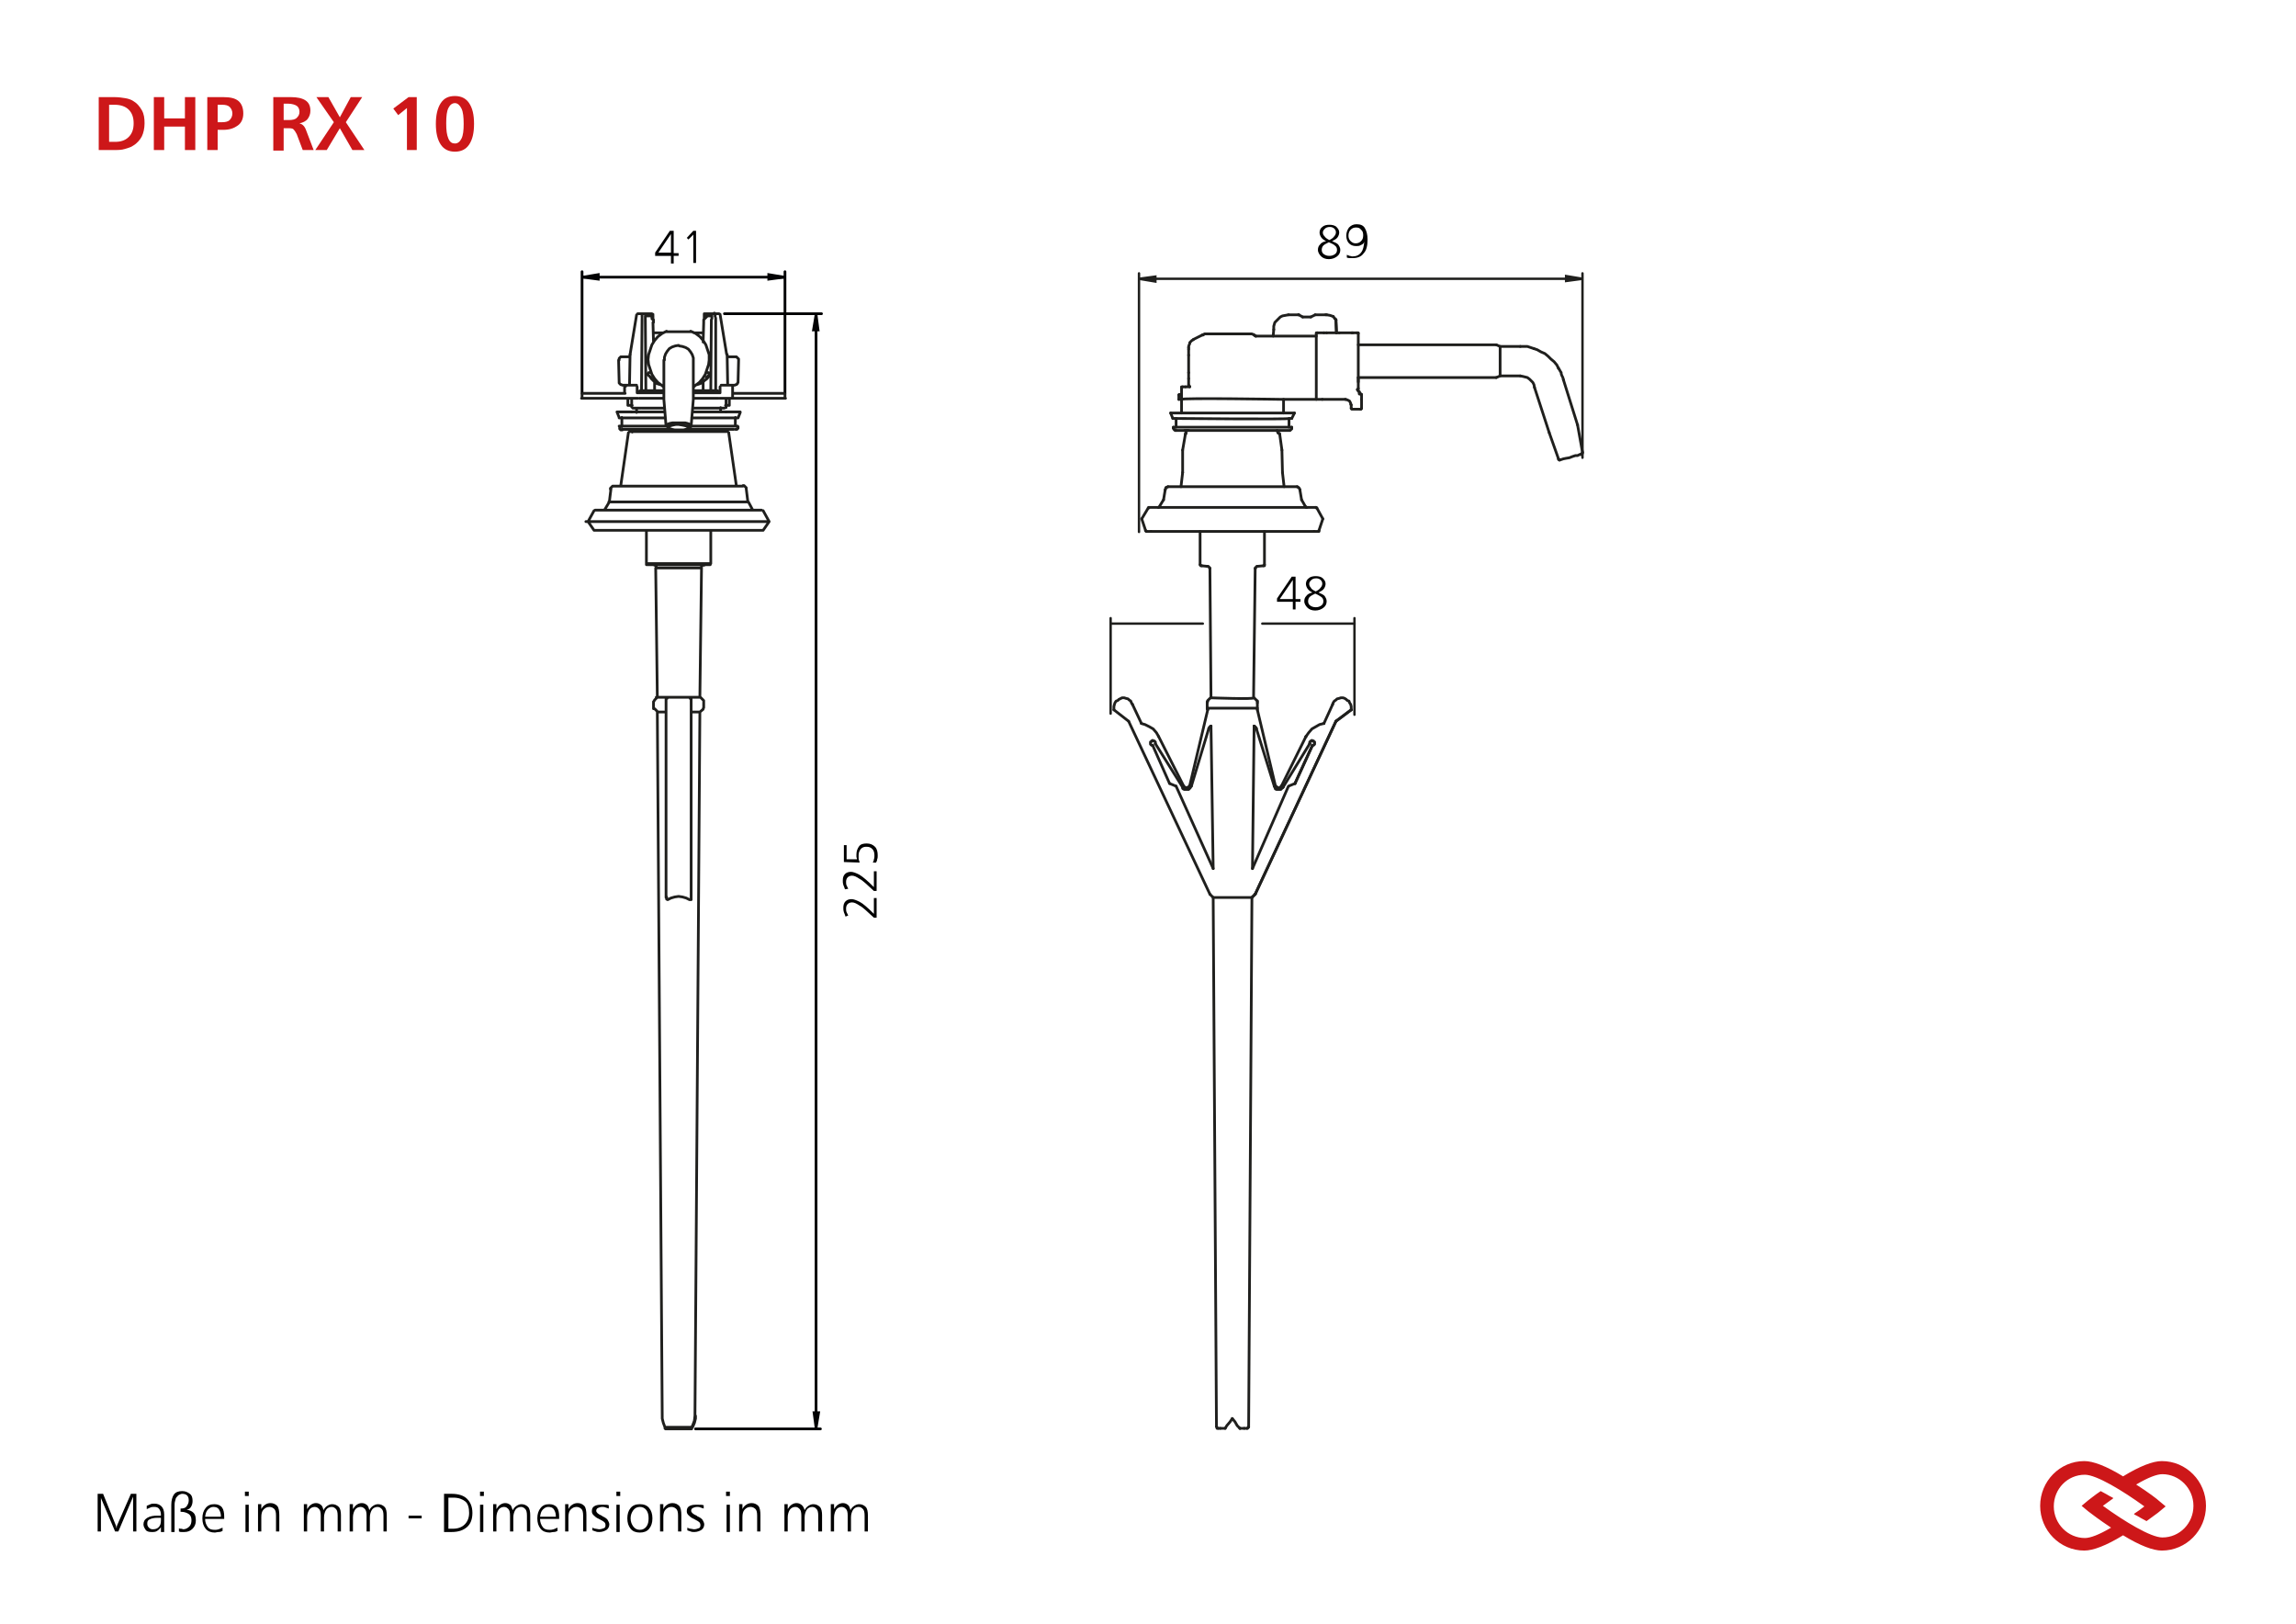 <?xml version="1.0" encoding="utf-8"?>
<!-- Generator: Adobe Illustrator 27.7.0, SVG Export Plug-In . SVG Version: 6.00 Build 0)  -->
<svg version="1.1" id="Ebene_2" xmlns="http://www.w3.org/2000/svg" xmlns:xlink="http://www.w3.org/1999/xlink" x="0px" y="0px"
	 viewBox="0 0 420.9 297.6" style="enable-background:new 0 0 420.9 297.6;" xml:space="preserve">
<style type="text/css">
	.st0{fill:none;stroke:#1F1F1D;stroke-width:0.44;stroke-miterlimit:10;}
	.st1{fill:none;stroke:#1F1F1D;stroke-width:0.44;stroke-linecap:round;stroke-linejoin:round;stroke-miterlimit:10;}
	.st2{fill:#1F1F1D;}
	.st3{fill:none;stroke:#1F1F1D;stroke-width:0.5;stroke-linecap:round;stroke-linejoin:round;stroke-miterlimit:10;}
	.st4{enable-background:new    ;}
	.st5{fill:#020203;}
	.st6{fill:none;stroke:#020203;stroke-width:0.44;stroke-miterlimit:10;}
	.st7{fill:none;stroke:#020203;stroke-width:0.5;stroke-linecap:round;stroke-linejoin:round;stroke-miterlimit:10;}
	.st8{fill:#CD1719;}
</style>
<path class="st0" d="M290.1,51.1l-3,0.4v-0.9L290.1,51.1 M208.8,51.1l3-0.4v0.9L208.8,51.1"/>
<path class="st1" d="M208.8,51.1h81.3 M290.1,83.9l0-33.8 M208.8,97.5V50.1"/>
<path class="st2" d="M290.1,51.1l-3,0.4v-0.9 M208.8,51.1l3-0.4v0.9"/>
<g>
	<line class="st3" x1="216.6" y1="72.4" x2="216.1" y2="72.4"/>
	<line class="st3" x1="230.2" y1="61.6" x2="229.9" y2="61.4"/>
	<line class="st3" x1="217.9" y1="65.1" x2="217.9" y2="68.3"/>
	<polyline class="st3" points="217.9,64 217.9,64 217.9,64.1 217.9,64.1 217.9,64.3 217.9,64.5 217.9,64.7 217.9,64.9 217.9,65.1 	
		"/>
	<polyline class="st3" points="217.9,68.3 217.9,68.5 217.9,68.7 217.9,68.9 217.9,69.1 217.9,69.2 217.9,69.3 217.9,69.4 
		217.9,69.4 	"/>
	<line class="st3" x1="245" y1="61" x2="243.2" y2="61"/>
	<polyline class="st3" points="242.7,61 242.8,61 242.8,61 242.8,61 242.9,61 243,61 243,61 243.1,61 243.2,61 	"/>
	<polyline class="st3" points="245.5,61 245.5,61 245.5,61 245.4,61 245.3,61 245.3,61 245.2,61 245.1,61 245,61 	"/>
	<line class="st3" x1="245.5" y1="61" x2="248" y2="61"/>
	<polyline class="st3" points="227.8,61.2 227.6,61.2 227.4,61.2 227.2,61.2 226.9,61.2 226.6,61.2 226,61.2 225.3,61.2 224.9,61.2 
		224.7,61.2 224.4,61.2 224.3,61.2 224.2,61.2 	"/>
	<line class="st3" x1="241.5" y1="61" x2="242.7" y2="61"/>
	<polyline class="st3" points="241.3,61.2 241.3,61.1 241.3,61.1 241.3,61 241.3,61 241.4,61 241.4,61 241.5,61 241.5,61 	"/>
	<line class="st3" x1="241.3" y1="61.6" x2="241.3" y2="61.2"/>
	<polyline class="st3" points="230.2,61.6 241.3,61.6 241.3,73.2 	"/>
	<polyline class="st3" points="229.2,61.2 229.3,61.2 229.4,61.2 229.5,61.2 229.7,61.3 229.8,61.3 229.9,61.4 230,61.5 230.2,61.6 
			"/>
	<line class="st3" x1="227.8" y1="61.2" x2="229.2" y2="61.2"/>
	<line class="st3" x1="221.2" y1="61.2" x2="224.2" y2="61.2"/>
	<polyline class="st3" points="220.4,61.4 220.6,61.4 220.6,61.3 220.7,61.3 220.8,61.2 220.9,61.2 221,61.2 221.2,61.2 221.2,61.2 
			"/>
	<line class="st3" x1="220.4" y1="61.4" x2="218.8" y2="62.2"/>
	<polyline class="st3" points="217.9,63.7 217.9,63.5 218,63.2 218.1,63 218.1,62.8 218.3,62.6 218.5,62.4 218.7,62.3 218.8,62.2 	
		"/>
	<line class="st3" x1="217.9" y1="64" x2="217.9" y2="63.7"/>
	<line class="st3" x1="217.9" y1="70.6" x2="217.9" y2="69.4"/>
	<polyline class="st3" points="218.1,70.9 218.1,70.9 218.1,70.8 218,70.8 218,70.8 218,70.7 218,70.7 217.9,70.6 217.9,70.6 	"/>
	<line class="st3" x1="289.9" y1="83.2" x2="289.9" y2="83.3"/>
	<line class="st3" x1="289.9" y1="83.2" x2="289.9" y2="83.2"/>
	<polyline class="st3" points="290.1,82.9 290.1,83 290.1,83 290.1,83.1 290.1,83.1 290,83.2 290,83.2 290,83.2 289.9,83.2 	"/>
	<line class="st3" x1="289.2" y1="77.9" x2="290.1" y2="82.9"/>
	<line class="st3" x1="286.6" y1="69.6" x2="289.2" y2="77.9"/>
	<polyline class="st3" points="285.7,67.5 285.9,67.8 286,68 286.2,68.3 286.2,68.5 286.3,68.8 286.4,69 286.5,69.2 286.6,69.6 	"/>
	<polyline class="st3" points="281.2,63.9 281.8,64.1 282.5,64.5 283.2,64.8 283.8,65.3 284.3,65.8 284.9,66.3 285.4,66.9 
		285.7,67.5 	"/>
	<polyline class="st3" points="278.7,63.5 279,63.5 279.3,63.5 279.6,63.5 280,63.5 280.3,63.6 280.6,63.7 280.9,63.8 281.2,63.9 	
		"/>
	<line class="st3" x1="274.3" y1="63.2" x2="275" y2="63.5"/>
	<line class="st3" x1="249" y1="63.2" x2="274.3" y2="63.2"/>
	<polyline class="st3" points="249,61.1 249,63.2 249,70 	"/>
	<polyline class="st3" points="248.8,61 248.8,61 248.9,61 248.9,61 249,61 249,61 249,61.1 249,61.1 249,61.1 	"/>
	<line class="st3" x1="247.8" y1="61" x2="248.8" y2="61"/>
	<polyline class="st3" points="278.7,68.9 275,68.9 275,63.5 278.7,63.5 	"/>
	<line class="st3" x1="285.9" y1="84.3" x2="285.9" y2="84.3"/>
	<polyline class="st3" points="249,71.2 249,71.3 249,71.3 249,71.3 249,71.4 248.9,71.4 248.9,71.4 248.8,71.4 248.8,71.4 
		249,71.7 249,71.7 249.1,71.7 249.1,71.7 249.1,71.8 249.2,71.8 249.2,71.8 249.2,71.9 249.2,71.9 	"/>
	<line class="st3" x1="249" y1="69.2" x2="249" y2="71.2"/>
	<line class="st3" x1="274.3" y1="69.2" x2="249" y2="69.2"/>
	<line class="st3" x1="275" y1="68.9" x2="274.3" y2="69.2"/>
	<polyline class="st3" points="281.3,71 281.2,70.5 281,70.1 280.7,69.8 280.4,69.5 280,69.2 279.6,69.1 279.2,69 278.7,68.9 	"/>
	<line class="st3" x1="284" y1="79.3" x2="281.3" y2="71"/>
	<line class="st3" x1="285.7" y1="84.1" x2="284" y2="79.3"/>
	<polyline class="st3" points="285.9,84.3 285.9,84.3 285.9,84.3 285.9,84.3 285.8,84.3 285.8,84.2 285.8,84.2 285.7,84.2 
		285.7,84.1 	"/>
	<line class="st3" x1="285.9" y1="84.3" x2="285.9" y2="84.3"/>
	<polyline class="st3" points="285.9,84.3 286,84.3 286.3,84.2 286.6,84.1 287.1,84 287.7,83.9 288.2,83.7 288.8,83.5 289.2,83.5 
		289.6,83.3 289.8,83.3 289.9,83.3 	"/>
	<line class="st3" x1="247.7" y1="74.8" x2="247.7" y2="74.2"/>
	<line class="st3" x1="246.7" y1="73.2" x2="242.4" y2="73.2"/>
	<line class="st3" x1="244.9" y1="58.6" x2="244.9" y2="58.6"/>
	<polyline class="st3" points="244.9,58.7 244.9,58.7 244.9,58.7 244.9,58.6 244.9,58.6 244.9,58.6 244.9,58.6 244.9,58.6 
		244.9,58.6 	"/>
	<line class="st3" x1="244.7" y1="58.4" x2="244.4" y2="58"/>
	<line class="st3" x1="241.1" y1="57.7" x2="243" y2="57.7"/>
	<line class="st3" x1="244.9" y1="58.6" x2="244.7" y2="58.4"/>
	<polyline class="st3" points="244.9,58.6 244.9,58.6 244.9,58.6 244.9,58.6 244.9,58.6 244.9,58.6 244.9,58.7 244.9,58.7 
		244.9,58.7 	"/>
	<line class="st3" x1="243" y1="57.7" x2="243.2" y2="57.7"/>
	<polyline class="st3" points="247.7,74.2 247.6,74.1 247.6,73.9 247.5,73.7 247.4,73.5 247,73.3 246.6,73.2 	"/>
	<polyline class="st3" points="244.4,58 243.8,57.8 243.2,57.7 	"/>
	<polyline class="st3" points="238,57.7 238,57.7 238,57.7 238,57.7 238,57.7 238,57.7 238,57.7 238,57.7 238.1,57.7 	"/>
	<line class="st3" x1="236.2" y1="57.7" x2="238" y2="57.7"/>
	<line class="st3" x1="238.1" y1="57.7" x2="238.8" y2="58.1"/>
	<line class="st3" x1="238.8" y1="58.1" x2="240.3" y2="58.1"/>
	<line class="st3" x1="240.3" y1="58.1" x2="241.1" y2="57.7"/>
	<polyline class="st3" points="233.5,60.4 233.5,59.8 233.7,59.1 234.3,58.5 234.7,58.1 235.1,57.9 236.2,57.7 	"/>
	<line class="st3" x1="233.5" y1="60.4" x2="233.4" y2="61.6"/>
	<line class="st3" x1="216.1" y1="73.2" x2="216.6" y2="73.2"/>
	<line class="st3" x1="216.1" y1="72.4" x2="216.1" y2="73.2"/>
	<line class="st3" x1="216.6" y1="72.3" x2="216.2" y2="72.3"/>
	<polyline class="st3" points="216.2,72.3 216.2,72.3 216.2,72.3 216.2,72.3 216.2,72.3 216.1,72.4 216.1,72.4 	"/>
	<line class="st3" x1="244.9" y1="58.7" x2="245" y2="61"/>
	<line class="st3" x1="244.9" y1="58.7" x2="244.9" y2="58.7"/>
	<line class="st3" x1="245" y1="61" x2="244.9" y2="58.7"/>
	<line class="st3" x1="249.2" y1="72.2" x2="249.4" y2="72.2"/>
	<polyline class="st3" points="249.4,75 248.7,75 247.9,75 247.8,75 247.7,74.9 247.7,74.9 247.7,74.9 247.7,74.8 247.7,74.8 	"/>
	<polyline class="st3" points="249.6,74.8 249.6,74.8 249.6,74.9 249.6,74.9 249.6,74.9 249.5,75 249.5,75 249.4,75 249.4,75 	"/>
	<line class="st3" x1="249.6" y1="73.2" x2="249.6" y2="74.8"/>
	<line class="st3" x1="249.6" y1="72.3" x2="249.6" y2="73.2"/>
	<polyline class="st3" points="249.4,72.2 249.5,72.2 249.5,72.3 249.5,72.3 249.6,72.3 249.6,72.3 249.6,72.3 249.6,72.3 
		249.6,72.3 	"/>
	<line class="st3" x1="249.2" y1="71.9" x2="249.2" y2="72.2"/>
	<line class="st3" x1="216.8" y1="70.9" x2="217.3" y2="70.9"/>
	<polyline class="st3" points="216.6,73.2 216.6,72.5 216.6,71.7 216.6,71 	"/>
	<polyline class="st3" points="216.6,71 216.6,71 216.6,71 216.6,70.9 216.7,70.9 216.7,70.9 216.7,70.9 216.8,70.9 216.8,70.9 	"/>
	<line class="st3" x1="216.7" y1="73.2" x2="216.6" y2="73.2"/>
	<polyline class="st3" points="235.3,73.2 235.3,75.7 216.7,75.7 214.6,75.7 	"/>
	<line class="st3" x1="215" y1="76.7" x2="214.6" y2="75.7"/>
	<line class="st3" x1="215" y1="76.7" x2="215.6" y2="76.7"/>
	<path class="st3" d="M215.6,78.3v-1.6c0,0,20.9,0.2,20.7,0h0.5"/>
	<polyline class="st3" points="236.8,78.3 236.3,78.3 215.6,78.3 215.1,78.3 	"/>
	<line class="st3" x1="215.1" y1="78.5" x2="215.1" y2="78.3"/>
	<polyline class="st3" points="215.6,78.9 215.5,78.9 215.4,78.9 215.4,78.8 215.3,78.8 215.2,78.7 215.2,78.6 215.1,78.5 
		215.1,78.5 	"/>
	<line class="st3" x1="217.2" y1="78.9" x2="215.6" y2="78.9"/>
	<polyline class="st3" points="217.2,78.9 217.3,78.9 217.5,78.9 217.6,78.9 	"/>
	<line class="st3" x1="236.3" y1="76.7" x2="236.3" y2="78.3"/>
	<line class="st3" x1="237.3" y1="75.7" x2="236.8" y2="76.7"/>
	<line class="st3" x1="235.3" y1="75.7" x2="237.3" y2="75.7"/>
	<path class="st3" d="M242.4,73.2h-7.2c0,0-18.9-0.3-18.6,0v2.5"/>
	<line class="st3" x1="236.8" y1="78.3" x2="236.8" y2="78.5"/>
	<polyline class="st3" points="217.3,70.9 217.3,70.9 217.4,70.9 218,70.9 218.1,70.9 	"/>
	<line class="st3" x1="227.3" y1="261.8" x2="227.3" y2="261.8"/>
	<line class="st3" x1="229.9" y1="133.1" x2="229.9" y2="133.1"/>
	<line class="st3" x1="229.9" y1="133.1" x2="229.9" y2="133.1"/>
	<polyline class="st3" points="230.3,133.5 230.2,133.4 230.2,133.3 230.2,133.3 230.1,133.2 230,133.2 230,133.1 229.9,133.1 
		229.9,133.1 	"/>
	<line class="st3" x1="230.1" y1="163.9" x2="229.5" y2="164.5"/>
	<polyline class="st3" points="233.8,144 233.9,144.1 234,144.2 234.2,144.3 234.3,144.4 234.5,144.4 234.7,144.3 234.8,144.2 
		234.9,144.1 	"/>
	<polyline class="st3" points="235.2,144.3 235,144.5 234.8,144.7 234.5,144.7 234.3,144.7 234,144.7 233.8,144.6 233.7,144.3 
		233.6,144.1 	"/>
	<line class="st3" x1="247.7" y1="130.1" x2="244.9" y2="132.2"/>
	<line class="st3" x1="237.4" y1="143.6" x2="237.4" y2="143.6"/>
	<line class="st3" x1="240.6" y1="136.6" x2="240.6" y2="136.6"/>
	<line class="st3" x1="237.4" y1="143.6" x2="240.6" y2="136.6"/>
	<line class="st3" x1="233.6" y1="144.1" x2="233.6" y2="144.1"/>
	<line class="st3" x1="230.3" y1="133.5" x2="230.3" y2="133.5"/>
	<line class="st3" x1="233.6" y1="144.1" x2="230.3" y2="133.5"/>
	<line class="st3" x1="242.7" y1="132.6" x2="242.7" y2="132.6"/>
	<line class="st3" x1="233.8" y1="144" x2="233.8" y2="144"/>
	<line class="st3" x1="230.5" y1="130.1" x2="233.8" y2="144"/>
	<line class="st3" x1="247.7" y1="130.1" x2="247.7" y2="130.1"/>
	<line class="st3" x1="234.9" y1="144.1" x2="234.9" y2="144.1"/>
	<line class="st3" x1="239.4" y1="135" x2="239.4" y2="135"/>
	<line class="st3" x1="234.9" y1="144.1" x2="239.4" y2="135"/>
	<line class="st3" x1="240.1" y1="136.3" x2="240.1" y2="136.3"/>
	<line class="st3" x1="235.2" y1="144.3" x2="235.2" y2="144.3"/>
	<line class="st3" x1="240.1" y1="136.3" x2="235.2" y2="144.3"/>
	<polyline class="st3" points="229.6,159.2 236.2,144.1 237.4,143.6 	"/>
	<polyline class="st3" points="223.7,261.8 223.7,261.8 223.8,261.8 223.8,261.8 223.9,261.8 224.1,261.8 224.3,261.8 224.3,261.8 
		224.6,261.8 	"/>
	<polyline class="st3" points="224.6,261.8 224.9,261.3 225.5,260.6 225.9,260 	"/>
	<polyline class="st3" points="225.9,260 226.4,260.6 226.8,261.3 227.3,261.8 	"/>
	<polyline class="st3" points="227.3,261.8 227.4,261.8 227.6,261.8 227.8,261.8 228,261.8 228,261.8 228.1,261.8 228.1,261.8 
		228.1,261.8 	"/>
	<line class="st3" x1="244.9" y1="132.2" x2="244.9" y2="132.2"/>
	<line class="st3" x1="230.1" y1="163.9" x2="230.1" y2="163.9"/>
	<line class="st3" x1="244.9" y1="132.2" x2="230.1" y2="163.9"/>
	<line class="st3" x1="220" y1="97.4" x2="220" y2="103.5"/>
	<polyline class="st3" points="220,103.5 220,103.5 220,103.5 220.1,103.6 220.1,103.6 220.1,103.7 220.2,103.7 220.3,103.7 
		220.3,103.7 	"/>
	<line class="st3" x1="220.3" y1="103.7" x2="221.3" y2="103.8"/>
	<polyline class="st3" points="221.3,103.8 221.4,103.8 221.5,103.8 221.6,103.9 221.6,103.9 221.7,104 221.7,104.1 221.8,104.1 
		221.8,104.2 	"/>
	<line class="st3" x1="221.8" y1="104.2" x2="222" y2="127.9"/>
	<path class="st3" d="M230.1,104.2l-0.3,23.7c0.3,0.3-7.9,0-7.9,0l-0.5,0.5"/>
	<polyline class="st3" points="221.4,128.5 221.4,128.5 221.4,128.5 221.4,128.6 221.3,128.6 221.3,128.7 221.3,128.7 221.3,128.8 
		221.3,128.8 	"/>
	<line class="st3" x1="221.3" y1="128.8" x2="221.3" y2="129.8"/>
	<polyline class="st3" points="230.5,128.8 230.5,129.8 221.3,129.8 221.3,129.8 221.3,129.9 221.3,129.9 221.3,130 221.4,130 
		221.4,130 221.4,130.1 221.4,130.1 	"/>
	<line class="st3" x1="218.1" y1="144" x2="221.4" y2="130.1"/>
	<polyline class="st3" points="217,144.1 217,144.1 217.1,144.2 217.2,144.3 217.3,144.3 217.4,144.4 217.5,144.4 217.6,144.4 
		217.7,144.3 217.8,144.3 217.9,144.2 218,144.1 218,144.1 218.1,144 	"/>
	<line class="st3" x1="212.4" y1="135" x2="217" y2="144.1"/>
	<polyline class="st3" points="209.2,132.6 209.9,132.8 210.7,133.2 211.4,133.6 212,134.3 212.4,135 	"/>
	<line class="st3" x1="207.6" y1="129.1" x2="209.2" y2="132.5"/>
	<polyline class="st3" points="204.2,130.1 204.2,129.7 204.2,129.5 204.3,129.1 204.4,128.8 204.6,128.5 204.9,128.4 205.1,128.2 
		205.5,128 205.7,127.9 206.1,127.9 206.4,128 206.8,128.1 207,128.3 207.3,128.5 207.4,128.8 207.6,129.1 	"/>
	<line class="st3" x1="206.9" y1="132.2" x2="204.2" y2="130.1"/>
	<line class="st3" x1="221.8" y1="163.9" x2="206.9" y2="132.2"/>
	<line class="st3" x1="222.4" y1="164.5" x2="221.8" y2="163.9"/>
	<polyline class="st3" points="230.1,163.9 229.5,164.5 222.4,164.5 223,261.5 	"/>
	<polyline class="st3" points="223.3,261.8 223.2,261.8 223.1,261.8 223.1,261.8 223.1,261.7 223.1,261.7 223.1,261.6 223.1,261.6 
		223,261.5 	"/>
	<line class="st3" x1="223.3" y1="261.8" x2="223.7" y2="261.8"/>
	<line class="st3" x1="222" y1="133.1" x2="222" y2="133.1"/>
	<line class="st3" x1="222" y1="133.1" x2="222.4" y2="159.2"/>
	<line class="st3" x1="215.6" y1="144.1" x2="222.4" y2="159.2"/>
	<line class="st3" x1="214.4" y1="143.6" x2="215.6" y2="144.1"/>
	<line class="st3" x1="211.3" y1="136.6" x2="214.4" y2="143.6"/>
	<polyline class="st3" points="211.8,136.3 211.8,136.3 211.8,136.2 211.8,136.1 211.8,136 211.8,136 211.7,135.9 211.7,135.9 
		211.6,135.8 211.5,135.8 211.4,135.8 211.3,135.7 211.2,135.8 211.2,135.8 211.1,135.8 211.1,135.9 211,136 211,136 210.9,136 
		210.9,136.1 210.9,136.2 210.9,136.3 210.9,136.4 211,136.5 211,136.5 211.1,136.6 211.2,136.6 211.2,136.6 211.3,136.6 	"/>
	<line class="st3" x1="216.8" y1="144.3" x2="211.8" y2="136.3"/>
	<polyline class="st3" points="218.4,144.1 218.3,144.2 218.2,144.4 218.1,144.5 218,144.6 217.9,144.7 217.7,144.7 217.5,144.7 
		217.4,144.7 217.2,144.7 217.1,144.7 216.9,144.6 216.8,144.5 216.8,144.3 	"/>
	<line class="st3" x1="221.6" y1="133.5" x2="218.4" y2="144.1"/>
	<polyline class="st3" points="222,133.1 221.9,133.1 221.8,133.2 221.8,133.2 221.7,133.3 221.7,133.4 221.6,133.5 	"/>
	<polyline class="st3" points="240.6,136.6 240.6,136.6 240.7,136.6 240.8,136.6 240.9,136.5 240.9,136.5 241,136.4 241,136.3 
		241,136.2 241,136.1 241,136 240.9,136 240.9,136 240.8,135.9 240.8,135.8 240.7,135.8 240.6,135.8 240.5,135.7 240.5,135.8 
		240.4,135.8 240.3,135.8 240.3,135.9 240.2,135.9 240.1,136 240.1,136 240.1,136.1 240.1,136.2 240.1,136.3 240.1,136.3 	"/>
	<line class="st3" x1="237.4" y1="143.6" x2="240.6" y2="136.6"/>
	<line class="st3" x1="229.6" y1="159.2" x2="229.9" y2="133.1"/>
	<line class="st3" x1="228.1" y1="261.8" x2="228.6" y2="261.8"/>
	<polyline class="st3" points="228.9,261.5 228.9,261.6 228.8,261.6 228.8,261.7 228.8,261.7 228.7,261.8 228.7,261.8 228.7,261.8 
		228.6,261.8 	"/>
	<line class="st3" x1="228.9" y1="261.5" x2="229.5" y2="164.5"/>
	<line class="st3" x1="244.9" y1="132.2" x2="230.1" y2="163.9"/>
	<line class="st3" x1="247.7" y1="130.1" x2="244.9" y2="132.2"/>
	<polyline class="st3" points="244.3,129.1 244.4,128.8 244.6,128.5 244.9,128.3 245.1,128.1 245.5,128 245.8,127.9 246.2,127.9 
		246.5,128 246.8,128.2 247,128.4 247.3,128.5 247.4,128.8 247.6,129.1 247.7,129.5 247.7,129.7 247.7,130.1 	"/>
	<line class="st3" x1="242.7" y1="132.6" x2="244.3" y2="129.1"/>
	<polyline class="st3" points="239.4,135 239.9,134.3 240.5,133.6 241.2,133.2 241.9,132.8 242.7,132.6 	"/>
	<polyline class="st3" points="230.5,130.1 230.5,130.1 230.5,130 230.5,130 230.5,130 230.5,129.9 230.5,129.9 230.5,129.8 
		230.5,129.8 	"/>
	<polyline class="st3" points="230.5,128.8 230.5,128.8 230.5,128.7 230.5,128.7 230.5,128.6 230.5,128.6 230.5,128.5 230.5,128.5 
		230.5,128.5 	"/>
	<line class="st3" x1="230.5" y1="128.5" x2="229.9" y2="127.9"/>
	<polyline class="st3" points="230.1,104.2 230.1,104.1 230.2,104.1 230.2,104 230.3,103.9 230.3,103.9 230.4,103.8 230.5,103.8 
		230.5,103.8 	"/>
	<line class="st3" x1="230.5" y1="103.8" x2="231.6" y2="103.7"/>
	<polyline class="st3" points="231.6,103.7 231.7,103.7 231.7,103.7 231.8,103.7 231.8,103.6 231.8,103.6 231.8,103.5 231.8,103.5 
		231.8,103.5 	"/>
	<line class="st3" x1="231.8" y1="103.5" x2="231.8" y2="97.4"/>
	<polyline class="st3" points="217.6,78.9 217.6,78.9 217.7,78.9 217.8,78.9 217.9,78.9 	"/>
	<line class="st3" x1="210.6" y1="93" x2="212.4" y2="93"/>
	<line class="st3" x1="214.1" y1="89.2" x2="216.5" y2="89.2"/>
	<line class="st3" x1="211" y1="97.4" x2="210.2" y2="97.4"/>
	<polyline class="st3" points="217.3,79.6 217.3,79.5 217.3,79.5 217.4,79.5 217.4,79.4 217.4,79.4 217.4,79.4 	"/>
	<line class="st3" x1="216.8" y1="82.5" x2="217.3" y2="79.6"/>
	<line class="st3" x1="216.8" y1="86.6" x2="216.8" y2="82.5"/>
	<polyline class="st3" points="235.1,86.6 235.4,89.2 216.5,89.2 216.8,86.6 	"/>
	<line class="st3" x1="213.3" y1="91.6" x2="213.6" y2="89.8"/>
	<path class="st3" d="M211,97.4L211,97.4h0.3h0.3h0.5h0.6h0.8h0.9h0.9h1.1h1.2h1.3h1.1c0,0,11.2,0,11.8,0h1.1h1.3h1.2h1.1h0.9h0.9
		h0.8h0.6h0.5h0.3h0.3h0.1"/>
	<line class="st3" x1="209.3" y1="95.1" x2="210.5" y2="93.1"/>
	<polyline class="st3" points="213.6,89.8 213.6,89.7 213.7,89.6 213.7,89.5 213.7,89.4 213.8,89.3 213.9,89.3 214,89.3 214.1,89.2 
			"/>
	<line class="st3" x1="212.5" y1="92.9" x2="213.3" y2="91.6"/>
	<path class="st3" d="M238.6,91.6l0.8,1.4L212.3,93l0,0l0,0l0,0l0,0l0,0l0,0l0,0l0,0"/>
	<polyline class="st3" points="210.2,97.4 210.2,97.4 210.1,97.4 210.1,97.4 210.1,97.4 210,97.3 210,97.3 210,97.3 210,97.2 	"/>
	<polyline class="st3" points="210.5,93.1 210.5,93.1 210.6,93.1 210.6,93 210.6,93 210.6,93 210.6,93 210.6,93 210.6,93 	"/>
	<line class="st3" x1="210" y1="97.2" x2="209.3" y2="95.1"/>
	<polyline class="st3" points="234.6,79.6 234.6,79.5 234.6,79.5 234.5,79.5 234.5,79.4 234.5,79.4 234.4,79.4 234.4,79.4 
		234.3,79.4 234.3,79.4 234.1,78.9 	"/>
	<line class="st3" x1="241.7" y1="97.4" x2="240.9" y2="97.4"/>
	<polyline class="st3" points="241.8,97.2 241.8,97.3 241.8,97.3 241.8,97.3 241.8,97.4 241.8,97.4 241.8,97.4 241.7,97.4 
		241.7,97.4 	"/>
	<line class="st3" x1="242.5" y1="95.1" x2="241.8" y2="97.2"/>
	<line class="st3" x1="241.4" y1="93.1" x2="242.5" y2="95.1"/>
	<polyline class="st3" points="241.2,93 241.2,93 241.2,93 241.3,93 241.3,93 241.3,93 241.3,93.1 241.4,93.1 241.4,93.1 	"/>
	<line class="st3" x1="239.6" y1="93" x2="241.2" y2="93"/>
	<polyline class="st3" points="239.3,92.9 239.3,92.9 239.4,92.9 239.4,92.9 239.4,93 239.4,93 239.5,93 239.5,93 239.6,93 	"/>
	<line class="st3" x1="238.3" y1="89.8" x2="238.6" y2="91.6"/>
	<polyline class="st3" points="237.8,89.2 237.9,89.3 238,89.3 238,89.3 238.1,89.4 238.2,89.5 238.2,89.6 238.3,89.7 238.3,89.8 	
		"/>
	<line class="st3" x1="235.4" y1="89.2" x2="237.8" y2="89.2"/>
	<line class="st3" x1="235" y1="82.5" x2="235.1" y2="86.6"/>
	<line class="st3" x1="234.6" y1="79.6" x2="235" y2="82.5"/>
	<polyline class="st3" points="236.8,78.5 236.8,78.5 236.8,78.6 236.7,78.7 236.6,78.8 236.6,78.8 236.5,78.9 236.4,78.9 
		234.1,78.9 217.6,78.9 217.6,78.9 217.5,78.9 217.5,79 217.5,79 217.4,79 217.4,79.1 217.4,79.1 217.4,79.1 	"/>
	<line class="st3" x1="217.4" y1="79.1" x2="217.4" y2="79.4"/>
</g>
<g class="st4">
	<path class="st5" d="M122.8,42.3h0.7v4.1h0.9v0.5h-0.9v1.4H123v-1.4h-2.9v-0.6L122.8,42.3z M123,42.9l-2.3,3.4h2.3V42.9z"/>
	<path class="st5" d="M127.1,42.3h0.5v5.9h-0.5V43l-0.9,0.9l-0.3-0.3L127.1,42.3z"/>
</g>
<path class="st6" d="M143.9,50.8l-3,0.4v-0.9L143.9,50.8 M106.7,50.8l3-0.5v0.9L106.7,50.8"/>
<path class="st6" d="M149.6,261.9l-0.4-3h0.9L149.6,261.9 M149.6,57.5l0.4,3h-0.9L149.6,57.5"/>
<path class="st7" d="M106.7,50.8h37.2 M143.9,72.1V49.8 M106.7,72.1V49.8"/>
<path class="st7" d="M149.6,57.5v204.4 M127.5,261.9h22.9 M132.8,57.5h17.8"/>
<path class="st5" d="M143.9,50.8l-3,0.4v-0.9 M106.7,50.8l3-0.5v0.9"/>
<path class="st5" d="M149.6,261.9l-0.4-3h0.9 M149.6,57.5l0.4,3h-0.9"/>
<path class="st3" d="M121.6,61L121.6,61L121.6,61L121.6,61 M127.2,61L127.2,61L127.2,61L127.2,61 M126.7,78.1L126.7,78.1l-0.1-0.2
	l-0.3-0.2l-0.3-0.1l-0.4-0.1H125h-0.6 M124.4,77.5h-0.6h-0.5l-0.5,0.1l-0.3,0.1l-0.3,0.2l-0.1,0.1l0,0 M119.5,57.5L119.5,57.5
	 M115.1,74.3L115.1,74.3L115.1,74.3h0.3h0.2 M129.9,57.5L129.9,57.5 M118.9,57.5L118.9,57.5 M115.6,74.3h0.3 M119.7,57.6L119.7,57.6
	 M130.3,71.6l0.1-13 M118.3,58.5l0.1,13 M128.6,104.1L128.6,104.1L128.6,104.1h-0.3h-0.3h-0.6h-0.6H126h-0.8h-0.8 M124.4,104.1h-0.8
	h-0.8h-0.8h-0.6H121h-0.3h-0.3h-0.1 M130,103.5L130,103.5h-0.3h-0.3H129h-0.6h-0.7h-0.8h-0.9h-0.9h-0.9 M124.4,103.5h-0.9h-0.9h-0.9
	h-0.8h-0.7h-0.6h-0.4H119h-0.2l0,0 M130.3,103.3L130.3,103.3H130h-0.3h-0.5h-0.6h-0.7h-0.8h-0.9h-0.9h-0.9 M124.4,103.3h-0.9h-0.9
	h-0.9H121h-0.7h-0.6h-0.5h-0.3h-0.3h-0.1 M121.6,61h-1.2 M127.2,61h1.3 M120.3,61h-0.4h-0.1 M128.5,61h0.3h0.1 M114.1,70.6
	L114.1,70.6l-0.2-0.1h-0.1l-0.1-0.1l-0.1-0.1l-0.1-0.1v-0.1v-0.1 M114,65.4L114,65.4h-0.2l-0.1,0.1l-0.1,0.1l-0.1,0.1v0.1v0.1v0.1
	 M113.5,70l-0.1-4 M115.5,65.4H114 M114.8,70.6h-0.6 M133.3,65.4h1.4 M134,70.6h0.6 M134.8,65.4L134.8,65.4h0.2l0.1,0.1l0.1,0.1
	l0.1,0.1l0.1,0.1v0.1v0.1 M134.7,70.6L134.7,70.6l0.2-0.1h0.1l0.1-0.1l0.1-0.1v-0.1l0.1-0.1v-0.1 M135.3,70l0.1-4 M118.7,68.6
	L118.7,68.6L118.7,68.6L118.7,68.6L118.7,68.6L118.7,68.6L118.7,68.6 M118.7,68.6L118.7,68.6 M118.9,68.3L118.9,68.3L118.9,68.3
	L118.9,68.3L118.9,68.3L118.9,68.3L118.9,68.3L118.9,68.3L118.9,68.3 M118.9,68.3h0.3 M130,68.6L130,68.6 M129.9,68.3L129.9,68.3
	L129.9,68.3L129.9,68.3L129.9,68.3L129.9,68.3L129.9,68.3L129.9,68.3L129.9,68.3 M130,68.6L130,68.6L130,68.6L130,68.6L130,68.6
	L130,68.6L130,68.6 M129.9,68.3h-0.3 M119.3,69.2l-0.5-0.5 M129.5,69.2l0.5-0.5 M121,70.5l-0.3-0.1l-0.3-0.1l-0.3-0.2L120,70
	l-0.2-0.2l-0.2-0.2l-0.2-0.2l-0.2-0.3 M127.8,70.5l0.3-0.1l0.3-0.1l0.3-0.2l0.3-0.2l0.2-0.2l0.3-0.2l0.2-0.2l0.2-0.3 M121.7,71
	l-0.3-0.3l-0.8-0.6l-0.6-0.7l-0.5-0.8l-0.3-0.9l-0.3-0.9l-0.1-0.9l0.1-0.9l0.3-0.9l0.3-0.9l0.5-0.8l0.6-0.7l0.8-0.6l0.8-0.4
	 M122.1,60.8L122.1,60.8L122.1,60.8L122.1,60.8L122.1,60.8 M122.2,60.8h4.4 M126.7,60.8L126.7,60.8L126.7,60.8L126.7,60.8
	L126.7,60.8 M127.1,71l0.3-0.3l0.8-0.6l0.6-0.7l0.5-0.8l0.3-0.9l0.3-0.9L130,66L130,65l-0.3-0.9l-0.3-0.9l-0.5-0.8l-0.6-0.7
	l-0.8-0.6l-0.9-0.4 M127.1,66v-0.4l-0.2-0.6l-0.3-0.5l-0.4-0.5l-0.5-0.3l-0.6-0.2l-0.6-0.1 M124.4,63.3l-0.6,0.1l-0.6,0.2l-0.5,0.3
	l-0.4,0.5l-0.3,0.5l-0.2,0.6V66 M124.4,77.8h-0.5l-0.5,0.1l-0.4,0.1l-0.3,0.1l-0.2,0.1v0.2l0.1,0.1l0.3,0.1l0.3,0.1l0.5,0.1h0.5h0.6
	h0.5l0.4-0.1l0.3-0.1l0.3-0.1h0.1v-0.2l-0.2-0.1l-0.3-0.1l-0.4-0.1l-0.5-0.1L124.4,77.8 M126.6,78.3L126.6,78.3l0.1-0.2 M114,78.1
	v-1.6 M134.8,78.1v-1.6 M116.7,74.8v0.8 M132.1,75.5v-0.8 M133.7,73.4L133.7,73.4 M135.2,78.1L135.2,78.1H135h-0.3h-0.4h-0.6h-0.7
	h-0.8h-0.9h-1h-1.1h-1h-1.2h-0.3 M122.1,78.1h-0.3h-1.2h-1.1h-1.1h-1h-0.9h-0.8H115h-0.6H114h-0.3h-0.2 M114,78.7L114,78.7L114,78.7
	h0.3h0.4h0.5h0.7h0.8h0.9h1h1h1.1h1.1h1.1 M125.7,78.7h1.1h1.2h1.1h1h0.9h0.9h0.8h0.6h0.5h0.3h0.3h0.1 M135.7,75.5L135.7,75.5h-0.3
	h-0.3h-0.5h-0.4h-0.8h-0.9h-0.9h-1h-1.1h-1.2H127l0,0 M121.9,75.5L121.9,75.5h-1.3h-1.2h-1.1h-1h-0.9h-0.9h-0.8h-0.6h-0.5h-0.3h-0.2
	l0,0 M113.5,76.6L113.5,76.6h0.2h0.3h0.4h0.6h0.7h0.8h0.9h1h1.1h1.1h1.2h0.1 M126.8,76.6L126.8,76.6h1.3h1.2h1.1h1h0.9h0.9h0.7h0.6
	h0.4h0.3h0.1l0,0 M118.9,57.5h0.6 M129.3,57.5h0.6 M115.1,73.4V73 M133.7,74.3L133.7,74.3L133.7,74.3h-0.2h-0.2 M133.7,73.4V73
	 M133.2,74.3h-0.2 M129.1,58.1v-0.5 M119.7,57.6L119.7,57.6 M119.7,57.8L119.7,57.8L119.7,57.8L119.7,57.8 M119.7,57.7L119.7,57.7
	L119.7,57.7L119.7,57.7L119.7,57.7L119.7,57.7l-0.2-0.1 M118.8,57.5h0.7 M129.3,57.5L129.3,57.5L129.3,57.5L129.3,57.5L129.3,57.5
	 M129.1,57.5L129.1,57.5L129.1,57.5L129.1,57.5 M128.9,69.9v1.6 M129,59.1l-0.1,3.6 M129.1,57.6v0.9 M119.8,62.7l-0.1-3.6 M120,71.5
	v-1.6 M131.8,57.5L131.8,57.5L131.8,57.5L131.8,57.5L131.8,57.5L131.8,57.5L131.8,57.5L131.8,57.5L131.8,57.5 M131.1,57.5h0.4h0.3
	 M116.9,57.5h0.9 M115.5,65l1.2-7.3 M132,57.6l1.2,7.3 M115.4,70.6l0.1-5.6 M133.3,65l0.1,5.6 M131.1,58L131.1,58L131.1,58v-0.2
	v-0.1l0,0l0,0l0,0 M131.1,57.6L131.1,57.6L131.1,57.6L131.1,57.6l-0.1-0.2h-0.1 M131.1,57.7L131.1,57.7L131.1,57.7 M117.7,57.7
	L117.7,57.7L117.7,57.7L117.7,57.7L117.7,57.7v0.2v0.1V58v0.1 M117.9,57.5L117.9,57.5l-0.2,0.1v0.1l0,0 M117.7,57.6L117.7,57.6
	 M117.9,57.5h0.9 M129.3,57.5h0.7l0,0h0.9 M129.5,57.9L129.5,57.9L129.5,57.9L129.5,57.9L129.5,57.9 M119.2,57.9L119.2,57.9
	 M119.1,57.9L119.1,57.9L119.1,57.9 M130.5,57.9h-0.8 M118.3,57.9h0.8 M129.3,58.3L129.3,58.3l-0.2,0.2l0,0l0,0 M129,58.6L129,58.6
	L129,58.6L129,58.6L129,58.6L129,58.6 M119.3,57.9l0.3,0.3 M129.3,58.3l0.3-0.3 M119.8,59.1v-0.5 M119.8,58.6L119.8,58.6L119.8,58.6
	L119.8,58.6L119.8,58.6L119.8,58.6 M129,59.1v-0.5 M131.2,58.3L131.2,58.3L131.2,58.3L131.2,58.3L131.2,58.3L131.2,58.3L131.2,58.3
	L131.2,58.3L131.2,58.3 M117.7,58L117.7,58L117.7,58L117.7,58L117.7,58L117.7,58L117.7,58L117.7,58L117.7,58 M130.5,58.1v-0.3
	 M118.3,57.9v0.3 M117.7,58.3L117.7,58.3L117.7,58.3L117.7,58.3L117.7,58.3L117.7,58.3L117.7,58.3L117.7,58.3 M131.2,58.5
	L131.2,58.5L131.2,58.5L131.2,58.5L131.2,58.5L131.2,58.5L131.2,58.5L131.2,58.5 M118.3,58.1v0.3 M130.5,58.4v-0.3 M118.3,58.5
	L118.3,58.5L118.3,58.5L118.3,58.5L118.3,58.5 M130.5,58.4L130.5,58.4L130.5,58.4L130.5,58.4 M117.7,58.5l-0.1,13 M131.2,71.6v-13
	 M131.5,71.6L131.5,71.6 M117.4,71.6L117.4,71.6 M131.7,71.7L131.7,71.7L131.7,71.7L131.7,71.7L131.7,71.7L131.7,71.7L131.7,71.7
	L131.7,71.7L131.7,71.7 M117.4,71.6L117.4,71.6L117.4,71.6L117.4,71.6L117.4,71.6L117.4,71.6L117.4,71.6L117.4,71.6L117.4,71.6
	 M131,71.6h0.4 M117.4,71.6h0.4 M117.2,71.7V72 M131.7,72v-0.3 M143.7,72.1L143.7,72.1L143.7,72.1h-0.2h-0.2h-0.3h-0.3h-0.3
	 M134.3,72.1h8.3 M143.7,73L143.7,73h0.2h0.1l0,0 M143.7,73h-7 M136.7,73h-2.4 M134,70.6L134,70.6L134,70.6L134,70.6L134,70.6
	L134,70.6L134,70.6L134,70.6L134,70.6 M132.2,70.6L132.2,70.6L132.2,70.6L132.2,70.6L132.2,70.6L132.2,70.6L132.2,70.6L132.2,70.6
	L132.2,70.6 M132.2,70.6h1.8 M114.8,70.6L114.8,70.6L114.8,70.6L114.8,70.6l-0.1,0.2 M114.8,70.6h1.9 M133.1,74.7L133.1,74.7
	L133.1,74.7L133.1,74.7L133.1,74.7L133.1,74.7L133.1,74.7L133.1,74.7L133.1,74.7 M116,74.8L116,74.8L116,74.8L116,74.8L116,74.8
	L116,74.8L116,74.8L116,74.8L116,74.8 M132.8,74.8h-0.9 M116.9,74.8H116 M114.5,70.9v1.2 M106.9,72.1L106.9,72.1L106.9,72.1
	L106.9,72.1L106.9,72.1L106.9,72.1L106.9,72.1L106.9,72.1L106.9,72.1 M106.9,72.1L106.9,72.1L106.9,72.1h0.2h0.1h0.3h0.2h0.3h0.3
	 M108.1,72.1h6.5 M116.8,72v-1.1 M132,70.9V72 M131.8,72L131.8,72 M116.8,72L116.8,72 M108.1,73h-0.3h-0.3h-0.3h-0.2h-0.2h-0.1h-0.1
	l0,0 M106.7,73v-0.8 M115.8,73v1.6 M110.4,73H108 M110.4,73h5.5 M116.9,73H116 M134.1,73h-1.2 M132.9,73h-0.9 M133.1,74.7V73
	 M134.3,73L134.3,73L134.3,73L134.3,73h-0.2 M134.3,73v-2.2 M131.8,74.8L131.8,74.8h-0.2h-0.2 M117.3,74.8L117.3,74.8h-0.2h-0.2
	 M131.5,72L131.5,72h0.2h0.2 M116.9,72L116.9,72h0.2h0.2 M131.8,73L131.8,73L131.8,73L131.8,73L131.8,73L131.8,73L131.8,73L131.8,73
	 M117.2,73L117.2,73L117.2,73L117.2,73L117.2,73L117.2,73L117.2,73L117.2,73L117.2,73 M118.1,71.6h-0.3h-0.1 M131,71.6h-0.2h-0.2
	 M127.1,71.6h3.5 M118.1,71.6h3.5 M131.2,74.8L131.2,74.8L131.2,74.8L131.2,74.8h0.2l0,0l0,0h0.1l0,0 M117.3,74.8L117.3,74.8
	L117.3,74.8L117.3,74.8h0.2l0,0l0,0h0.1l0,0 M117.6,72L117.6,72L117.6,72L117.6,72h-0.2l0,0l0,0h-0.1l0,0 M131.5,72L131.5,72
	L131.5,72L131.5,72L131.5,72L131.5,72h-0.2l0,0h-0.1 M131.3,73L131.3,73L131.3,73L131.3,73L131.3,73h0.2l0,0l0,0h0.1 M117.2,73
	L117.2,73L117.2,73L117.2,73L117.2,73L117.2,73h0.2l0,0h0.1 M131.1,74.8L131.1,74.8L131.1,74.8 M117.6,74.8L117.6,74.8L117.6,74.8
	 M121.8,74.8h-4.1 M131.1,74.8H127 M131.2,72L131.2,72L131.2,72L131.2,72 M117.7,72L117.7,72L117.7,72 M127.1,72h4 M117.7,72h4
	 M121.7,73h-4 M131.1,73h-4 M131.1,73L131.1,73h0.2h0.1 M117.5,73L117.5,73L117.5,73h0.2 M115.6,73L115.6,73L115.6,73 M133.1,73
	L133.1,73L133.1,73 M121.9,261.6L121.9,261.6L121.9,261.6v0.2l0.1,0.1l0,0h0.1 M126.7,261.9h-0.4h-0.5h-0.6h-0.7h-0.7h-0.6h-0.5
	h-0.5 M126.8,261.6L126.8,261.6L126.8,261.6v0.2v0.1h-0.1h-0.1 M121.4,259.6v0.4l0.2,0.8l0.3,0.8 M121.9,261.6h0.5h0.6h0.7h0.7h0.7
	h0.7h0.6h0.5 M126.8,261.6l0.2-0.4l0.3-0.8l0.1-0.9 M122.1,164.5v-1 M122.4,164.8L122.4,164.8 M122.4,164.9L122.4,164.9L122.4,164.9
	l-0.2-0.1l0,0v-0.1v-0.1v-0.1v-0.1 M126.7,163.5v1 M126.7,164.5L126.7,164.5L126.7,164.5v0.2v0.1l0,0v0.1h-0.1l0,0 M126.4,164.9
	L126.4,164.9 M124.4,164.3l-0.7,0.1l-0.7,0.2l-0.6,0.3 M124.4,164.3l0.7,0.1l0.7,0.2l0.6,0.3 M120.5,130.5L120.5,130.5h0.3h0.4h0.5
	h0.3 M126.7,130.5h0.3h0.5h0.3h0.3h0.1 M128.3,127.8L128.3,127.8h-0.3h-0.3h-0.5h-0.6h-0.7h-0.8h-0.8 M124.4,127.8h-0.8h-0.8h-0.7
	h-0.6h-0.5h-0.3h-0.3h-0.1 M122.1,163.5v-31.8 M126.7,131.7v31.8 M122.1,131.7v-2 M126.7,129.7v2 M122.1,129.7v-0.5v-0.4v-0.3v-0.3
	v-0.1 M126.7,128.1L126.7,128.1L126.7,128.1v0.3v0.3v0.4v0.5 M133.4,79.1L133.4,79.1h-0.2H133h-0.4h-0.6h-0.7h-0.8h-0.9h-0.9h-1
	h-1.1h-1.1h-1.1H123h-1.1h-1h-1h-0.9H118h-0.8h-0.6h-0.5h-0.3h-0.3h-0.1 M136.2,89.1L136.2,89.1L136.2,89.1H136h-0.3H135h-0.6h-0.8
	h-0.9h-1h-1h-1.1h-1.2h-1.3h-1.3h-1.4h-1.3h-1.3h-1.3h-1.2h-1.2h-1h-1h-0.9h-0.9h-0.6h-0.5h-0.3h-0.3h-0.1 M137.1,92L137.1,92h-0.3
	h-0.3H136h-0.6h-0.8h-0.9h-1h-1.1h-1.2h-1.2h-1.3h-1.4h-1.4h-1.4h-1.4H121h-1.3h-1.2h-1.2h-1.1h-1h-0.9h-0.8h-0.6h-0.5H112h-0.3
	h-0.1 M139.6,93.5L139.6,93.5h-0.2h-0.3h-0.4h-0.6h-0.7h-0.9h-0.9h-1h-1.1h-1.2H131h-1.4h-1.5h-1.5h-1.5h-1.5h-1.5h-1.5h-1.5H118
	h-1.3h-1.2h-1.1h-1h-0.9h-0.9h-0.7H110h-0.4h-0.3h-0.2 M141,95.6L141,95.6h-0.2h-0.3h-0.4h-0.6h-0.7H138H137h-1h-1.2h-1.2h-1.3h-1.4
	h-1.5H128h-1.6h-1.6h-1.6h-1.6h-1.6h-1.6h-1.5h-1.4h-1.3h-1.2h-1.1h-1h-0.9h-0.8h-0.6h-0.5h-0.3h-0.3h-0.1 M139.9,97.2L139.9,97.2
	h-0.3h-0.3h-0.5h-0.6h-0.8h-0.9h-1h-1.2H133h-1.3h-1.4h-1.4h-1.5H126h-1.5h-1.5h-1.5h-1.5h-1.4h-1.4h-1.3h-1.2h-1.4h-1h-0.9h-0.8
	h-0.6h-0.5h-0.3h-0.3H109 M121.7,66L121.7,66v0.3v0.3v0.5v0.6v0.7v0.8v0.9 M127.1,70v-0.9v-0.8v-0.7v-0.5v-0.5v-0.3v-0.2V66
	 M121.7,70v3.2 M127.1,73.2V70 M122.4,78.4L122.4,78.4 M126.4,78.4L126.4,78.4 M126.7,78.1l0.4-4.9 M121.7,73.2l0.4,4.9 M126.5,78.4
	L126.5,78.4 M126.5,78.4l0.1-0.3 M114,76.6v1.6 M134.8,78.1v-1.6 M133.7,73.5L133.7,73.5 M135.2,78.3v-0.2 M113.6,78.1v0.2
	 M134.8,78.7L134.8,78.7h0.2h0.1l0.1-0.1l0.1-0.1v-0.1v-0.1v-0.1 M113.6,78.3L113.6,78.3v0.2v0.1l0.1,0.1l0.1,0.1h0.1h0.1h0.1
	 M135.3,76.6l0.4-1 M113.1,75.5l0.4,1 M115.1,73.4v0.9 M133.7,74.3L133.7,74.3L133.7,74.3L133.7,74.3 M133.7,74.3v-0.9 M119.7,57.8
	v0.8l0,0l-0.1-0.1l-0.1-0.1 M116.9,57.5L116.9,57.5L116.9,57.5L116.9,57.5L116.9,57.5L116.9,57.5L116.9,57.5L116.9,57.5L116.9,57.5
	 M129.3,58.3L129.3,58.3 M117.2,71.7V72 M143.9,72.3L143.9,72.3L143.9,72.3L143.9,72.3L143.9,72.3L143.9,72.3L143.9,72.3L143.9,72.3
	L143.9,72.3 M143.9,73v-0.8 M116.8,70.9L116.8,70.9L116.8,70.9L116.8,70.9L116.8,70.9L116.8,70.9L116.8,70.9L116.8,70.9 M117.6,74.8
	L117.6,74.8L117.6,74.8L117.6,74.8L117.6,74.8 M121.4,259.6v0.4l0.2,0.8l0.3,0.8l0.1,0.3 M126.8,261.8l0.2-0.3l0.3-0.7l0.2-0.8v-0.5
	 M127.4,259.6l0.9-129.1 M120.5,130.5l0.9,129.1 M128.3,127.8l0.3-23.7 M120.2,104.1l0.3,23.7 M120,129.9l0.5,0.5 M128.3,130.5
	l0.6-0.5 M120.5,127.8l-0.5,0.5 M128.9,128.3l-0.5-0.5 M129,129.7v-1 M119.8,128.6v1 M120,128.3L120,128.3L120,128.3L120,128.3
	L120,128.3L120,128.3l-0.1,0.2l0,0l0,0 M129,128.6L129,128.6L129,128.6L129,128.6L129,128.6L129,128.6v-0.2l0,0l0,0 M119.8,103.5
	L119.8,103.5l0.2,0.1h0.1l0.1,0.1l0.1,0.1v0.1v0.1v0.1 M128.6,104.1L128.6,104.1v-0.2v-0.1l0.1-0.1l0.1-0.1h0.1h0.1h0.1
	 M119.8,129.7L119.8,129.7L119.8,129.7L119.8,129.7L119.8,129.7v0.2l0,0l0,0l0,0 M128.9,129.9L128.9,129.9L128.9,129.9L128.9,129.9
	l0.1-0.2l0,0l0,0v-0.1l0,0 M129,103.5h1 M118.7,103.5h1 M118.5,97.2v6 M130.3,103.3v-6 M118.5,103.3L118.5,103.3L118.5,103.3
	L118.5,103.3v0.2h0.1l0,0h0.1l0,0 M130,103.5L130,103.5L130,103.5h0.2l0,0v-0.1l0,0v-0.1l0,0 M122.4,127.8L122.4,127.8L122.4,127.8
	L122.4,127.8L122.4,127.8L122.4,127.8L122.4,127.8L122.4,127.8l-0.1,0.2 M126.7,128.1L126.7,128.1L126.7,128.1L126.7,128.1
	L126.7,128.1L126.7,128.1L126.7,128.1l-0.2-0.1l0,0 M124.4,127.8h-2 M126.4,127.8h-2 M115.9,78.9v0.3 M116.1,78.7L116.1,78.7
	L116.1,78.7L116.1,78.7L116.1,78.7L116.1,78.7L116.1,78.7L116.1,78.7L116.1,78.7 M132.9,79.1v-0.3 M132.9,78.9L132.9,78.9
	L132.9,78.9L132.9,78.9L132.9,78.9L132.9,78.9L132.9,78.9L132.9,78.9L132.9,78.9 M115.4,79.1L115.4,79.1L115.4,79.1L115.4,79.1
	L115.4,79.1L115.4,79.1L115.4,79.1L115.4,79.1L115.4,79.1 M133.6,79.3L133.6,79.3L133.6,79.3L133.6,79.3L133.6,79.3L133.6,79.3
	L133.6,79.3L133.6,79.3L133.6,79.3 M115.2,79.3l-1.4,9.7 M135,89.1l-1.4-9.7 M112.5,89.1L112.5,89.1h-0.2l-0.1,0.1l-0.1,0.1
	l-0.1,0.1l-0.1,0.1v0.1v0.1 M136.8,89.6L136.8,89.6v-0.2l-0.1-0.1l-0.1-0.1l-0.1-0.1l-0.1-0.1h-0.1h-0.1 M112,89.6l-0.3,2.4
	 M137.1,92l-0.3-2.4 M111.7,92l-0.9,1.5 M138,93.5l-0.8-1.5 M110.8,93.5L110.8,93.5L110.8,93.5L110.8,93.5L110.8,93.5L110.8,93.5
	L110.8,93.5L110.8,93.5L110.8,93.5 M138.1,93.5L138.1,93.5L138.1,93.5L138.1,93.5L138.1,93.5L138.1,93.5L138.1,93.5L138.1,93.5
	 M109.2,93.5L109.2,93.5L109.2,93.5L109.2,93.5L109.2,93.5L109.2,93.5L109.2,93.5L109.2,93.5 M139.9,93.6L139.9,93.6L139.9,93.6
	L139.9,93.6L139.9,93.6L139.9,93.6L139.9,93.6L139.9,93.6 M108.9,93.6l-1.1,2 M141,95.6l-1.1-2 M139.9,97.2l1.1-1.6 M107.8,95.6
	l1.1,1.6"/>
<path class="st3" d="M115.5,65L115.5,65 M133.3,65L133.3,65 M115.8,75.5L115.8,75.5 M133.1,75.5L133.1,75.5"/>
<g>
	<path class="st8" d="M18.1,17.8h2.8c0.8,0,1.5,0.1,2.1,0.2s1.1,0.3,1.4,0.5c0.7,0.4,1.2,1,1.6,1.7s0.5,1.5,0.5,2.4S26.3,24.4,26,25
		s-0.9,1.3-1.6,1.7c-0.4,0.3-0.9,0.4-1.5,0.6s-1.3,0.2-2.2,0.2h-2.6V17.8z M20,19.2V26h1.1c1.1,0,1.9-0.3,2.5-0.9s0.9-1.4,0.9-2.5
		c0-1.1-0.3-1.9-0.9-2.5s-1.5-0.9-2.6-0.9H20z"/>
	<path class="st8" d="M28.2,17.8h1.9v3.9h3.8v-3.9h1.9v9.7h-1.9v-4.3h-3.8v4.3h-1.9V17.8z"/>
	<path class="st8" d="M38,17.8h2.9c1.3,0,2.2,0.2,2.8,0.7s0.9,1.3,0.9,2.3c0,0.9-0.3,1.7-1,2.2s-1.5,0.8-2.7,0.8h-1v3.7H38V17.8z
		 M39.9,19.1v3.3h0.8c0.6,0,1.1-0.1,1.4-0.4s0.5-0.7,0.5-1.2c0-0.5-0.2-0.9-0.5-1.2s-0.8-0.4-1.4-0.4H39.9z"/>
	<path class="st8" d="M50.1,17.8h3.2c1.2,0,2.1,0.2,2.7,0.6s0.9,1,0.9,1.9c0,0.6-0.2,1.1-0.5,1.5s-0.9,0.7-1.5,0.8
		c0.3,0.1,0.5,0.2,0.7,0.4s0.4,0.5,0.6,1.1l1.3,3.4h-2l-1.1-2.9c-0.2-0.4-0.4-0.7-0.6-0.9s-0.6-0.2-1.1-0.2H52v4.1h-1.9V17.8z
		 M52,19.1V22h1c0.6,0,1.1-0.1,1.4-0.4s0.5-0.6,0.5-1.1c0-0.5-0.2-0.9-0.5-1.1s-0.9-0.4-1.6-0.4H52z"/>
	<path class="st8" d="M58,17.8h2.2l2.1,3.7l2-3.7h2.1l-3,4.6l3.4,5.1h-2.2l-2.3-4l-2.4,4h-2.1l3.4-5.1L58,17.8z"/>
	<path class="st8" d="M74.9,17.8h1.5v9.7h-1.8v-7.7L73,21.1l-0.9-1.2L74.9,17.8z"/>
	<path class="st8" d="M83.4,17.6c1.1,0,2,0.4,2.6,1.3s0.9,2.1,0.9,3.8c0,1.7-0.3,2.9-0.9,3.8s-1.5,1.3-2.6,1.3c-1.1,0-2-0.4-2.6-1.3
		s-0.9-2.1-0.9-3.8c0-1.6,0.3-2.9,0.9-3.8S82.2,17.6,83.4,17.6z M83.4,18.9c-0.5,0-0.9,0.3-1.2,0.9s-0.4,1.5-0.4,2.8
		s0.1,2.1,0.4,2.8s0.7,0.9,1.2,0.9c0.5,0,0.9-0.3,1.2-0.9s0.4-1.5,0.4-2.7c0-1.2-0.1-2.2-0.4-2.8S83.9,18.9,83.4,18.9z"/>
</g>
<g>
	<path d="M17.9,273.8h1l2.3,5.7c0,0.1,0.1,0.2,0.1,0.3s0,0.2,0.1,0.3c0-0.1,0-0.2,0-0.3s0.1-0.2,0.1-0.3l2.5-5.7H25v6.9h-0.6v-5.8
		c0,0,0,0,0-0.1s0-0.1,0-0.1c0-0.1,0-0.1,0-0.2s0-0.1,0-0.2c-0.1,0.2-0.1,0.3-0.2,0.5c0,0,0,0,0,0l-2.5,5.9h-0.6l-2.5-5.9
		c0,0-0.1-0.2-0.1-0.3c0-0.1,0-0.1,0-0.2c0,0.1,0,0.2,0,0.4s0,0.2,0,0.2v5.8h-0.6V273.8z"/>
	<path d="M30.1,277.6v3.2h-0.6v-0.9c-0.2,0.3-0.4,0.5-0.7,0.7s-0.6,0.2-1,0.2c-0.5,0-0.9-0.1-1.1-0.4s-0.4-0.6-0.4-1
		c0-0.5,0.2-0.9,0.7-1.2s1.1-0.4,1.9-0.4h0.6c0,0,0,0,0-0.1s0-0.1,0-0.1c0-0.4-0.1-0.7-0.3-1s-0.5-0.4-0.9-0.4c-0.3,0-0.5,0-0.7,0.1
		s-0.5,0.2-0.7,0.3V276c0.2-0.1,0.5-0.2,0.7-0.3s0.5-0.1,0.7-0.1c0.6,0,1,0.2,1.3,0.5S30.1,276.9,30.1,277.6z M28.8,278.2
		c-0.6,0-1,0.1-1.4,0.3S27,279,27,279.3c0,0.3,0.1,0.5,0.3,0.7s0.4,0.3,0.7,0.3c0.5,0,0.8-0.1,1.1-0.4s0.4-0.7,0.4-1.2v-0.5H28.8z"
		/>
	<path d="M34.2,276.7c0.6,0.1,1,0.3,1.3,0.6s0.4,0.8,0.4,1.4c0,0.6-0.2,1.1-0.6,1.5s-0.9,0.6-1.5,0.6c-0.2,0-0.3,0-0.5,0
		s-0.3,0-0.5-0.1v-0.6c0.1,0.1,0.2,0.1,0.4,0.1s0.3,0.1,0.4,0.1c0.4,0,0.8-0.2,1.1-0.5s0.4-0.7,0.4-1.2c0-0.5-0.2-0.9-0.5-1.1
		s-0.8-0.4-1.3-0.4h-0.2v-0.6h0c0.5,0,0.9-0.1,1.1-0.4s0.4-0.6,0.4-1.1c0-0.4-0.1-0.7-0.3-0.9s-0.5-0.3-0.9-0.3
		c-0.2,0-0.4,0.1-0.6,0.2s-0.3,0.3-0.5,0.5c-0.1,0.1-0.1,0.3-0.2,0.6s-0.1,0.6-0.1,1v4.7h-0.6v-5c0-0.8,0.2-1.5,0.5-1.9
		s0.8-0.6,1.5-0.6c0.6,0,1,0.2,1.4,0.5s0.5,0.8,0.5,1.3c0,0.4-0.1,0.8-0.3,1.1S34.7,276.6,34.2,276.7z"/>
	<path d="M41.1,278v0.4h-3.5c0,0.6,0.2,1.1,0.5,1.5s0.7,0.5,1.3,0.5c0.2,0,0.4,0,0.7-0.1s0.4-0.2,0.7-0.3v0.6
		c-0.2,0.1-0.4,0.2-0.7,0.2s-0.5,0.1-0.7,0.1c-0.7,0-1.3-0.2-1.7-0.7s-0.6-1.1-0.6-1.9c0-0.8,0.2-1.4,0.6-1.9s0.9-0.7,1.6-0.7
		c0.6,0,1.1,0.2,1.4,0.6S41.1,277.3,41.1,278z M40.5,277.9c0-0.6-0.2-1-0.4-1.3s-0.6-0.4-1-0.4c-0.4,0-0.7,0.2-1,0.5
		s-0.4,0.7-0.5,1.3H40.5z"/>
	<path d="M44.9,273.4h0.7v0.8h-0.7V273.4z M45,275.8h0.6v5H45V275.8z"/>
	<path d="M51.2,277.7v3h-0.6v-2.9c0-0.6-0.1-1-0.3-1.2s-0.5-0.4-0.9-0.4c-0.5,0-0.8,0.2-1.1,0.5s-0.4,0.8-0.4,1.4v2.6h-0.6v-5h0.6
		v0.9c0.2-0.4,0.4-0.6,0.7-0.8s0.6-0.3,1-0.3c0.5,0,0.9,0.2,1.2,0.5S51.2,277,51.2,277.7z"/>
	<path d="M59.3,276.8c0.2-0.4,0.4-0.6,0.7-0.8s0.6-0.3,0.9-0.3c0.5,0,0.9,0.2,1.2,0.5s0.4,0.9,0.4,1.5v3h-0.6v-2.9
		c0-0.6-0.1-1-0.3-1.2s-0.4-0.4-0.8-0.4c-0.4,0-0.8,0.2-1,0.5s-0.4,0.8-0.4,1.4v2.6h-0.6v-2.9c0-0.6-0.1-1-0.3-1.2s-0.4-0.4-0.8-0.4
		c-0.4,0-0.8,0.2-1,0.5s-0.4,0.8-0.4,1.4v2.6h-0.6v-5h0.6v0.9c0.2-0.3,0.4-0.6,0.7-0.8s0.6-0.3,0.9-0.3c0.4,0,0.6,0.1,0.9,0.3
		S59.2,276.4,59.3,276.8z"/>
	<path d="M67.7,276.8c0.2-0.4,0.4-0.6,0.7-0.8s0.6-0.3,0.9-0.3c0.5,0,0.9,0.2,1.2,0.5s0.4,0.9,0.4,1.5v3h-0.6v-2.9
		c0-0.6-0.1-1-0.3-1.2s-0.4-0.4-0.8-0.4c-0.4,0-0.8,0.2-1,0.5s-0.4,0.8-0.4,1.4v2.6h-0.6v-2.9c0-0.6-0.1-1-0.3-1.2s-0.4-0.4-0.8-0.4
		c-0.4,0-0.8,0.2-1,0.5s-0.4,0.8-0.4,1.4v2.6h-0.6v-5h0.6v0.9c0.2-0.3,0.4-0.6,0.7-0.8s0.6-0.3,0.9-0.3c0.4,0,0.6,0.1,0.9,0.3
		S67.6,276.4,67.7,276.8z"/>
	<path d="M74.9,277.8h2.4v0.5h-2.4V277.8z"/>
	<path d="M81.5,273.8h1.3c1.2,0,2.2,0.3,2.8,0.9s1,1.4,1,2.6c0,1.1-0.3,2-1,2.6s-1.6,0.9-2.8,0.9h-1.4V273.8z M82.2,274.4v5.8H83
		c1,0,1.7-0.3,2.2-0.8s0.8-1.2,0.8-2.1c0-0.9-0.2-1.7-0.7-2.1s-1.2-0.7-2.2-0.7H82.2z"/>
	<path d="M88,273.4h0.7v0.8H88V273.4z M88,275.8h0.6v5H88V275.8z"/>
	<path d="M94,276.8c0.2-0.4,0.4-0.6,0.7-0.8s0.6-0.3,0.9-0.3c0.5,0,0.9,0.2,1.2,0.5s0.4,0.9,0.4,1.5v3h-0.6v-2.9
		c0-0.6-0.1-1-0.3-1.2s-0.4-0.4-0.8-0.4c-0.4,0-0.8,0.2-1,0.5s-0.4,0.8-0.4,1.4v2.6h-0.6v-2.9c0-0.6-0.1-1-0.3-1.2s-0.4-0.4-0.8-0.4
		c-0.4,0-0.8,0.2-1,0.5s-0.4,0.8-0.4,1.4v2.6h-0.6v-5h0.6v0.9c0.2-0.3,0.4-0.6,0.7-0.8s0.6-0.3,0.9-0.3c0.4,0,0.6,0.1,0.9,0.3
		S93.8,276.4,94,276.8z"/>
	<path d="M102.5,278v0.4H99c0,0.6,0.2,1.1,0.5,1.5s0.7,0.5,1.3,0.5c0.2,0,0.4,0,0.7-0.1s0.4-0.2,0.7-0.3v0.6
		c-0.2,0.1-0.4,0.2-0.7,0.2s-0.5,0.1-0.7,0.1c-0.7,0-1.3-0.2-1.7-0.7s-0.6-1.1-0.6-1.9c0-0.8,0.2-1.4,0.6-1.9s0.9-0.7,1.6-0.7
		c0.6,0,1.1,0.2,1.4,0.6S102.5,277.3,102.5,278z M101.9,277.9c0-0.6-0.2-1-0.4-1.3s-0.6-0.4-1-0.4c-0.4,0-0.7,0.2-1,0.5
		s-0.4,0.7-0.5,1.3H101.9z"/>
	<path d="M107.5,277.7v3h-0.6v-2.9c0-0.6-0.1-1-0.3-1.2s-0.5-0.4-0.9-0.4c-0.5,0-0.8,0.2-1.1,0.5s-0.4,0.8-0.4,1.4v2.6h-0.6v-5h0.6
		v0.9c0.2-0.4,0.4-0.6,0.7-0.8s0.6-0.3,1-0.3c0.5,0,0.9,0.2,1.2,0.5S107.5,277,107.5,277.7z"/>
	<path d="M111.6,275.9v0.6c-0.2-0.1-0.4-0.1-0.6-0.2s-0.4-0.1-0.6-0.1c-0.3,0-0.6,0.1-0.8,0.2s-0.3,0.3-0.3,0.5c0,0.3,0.3,0.6,1,0.9
		c0.1,0,0.1,0.1,0.1,0.1c0.5,0.2,0.9,0.5,1,0.7s0.3,0.5,0.3,0.8c0,0.4-0.2,0.8-0.5,1s-0.8,0.4-1.3,0.4c-0.2,0-0.5,0-0.7-0.1
		s-0.4-0.1-0.6-0.2V280c0.2,0.1,0.4,0.2,0.6,0.2s0.4,0.1,0.6,0.1c0.4,0,0.6-0.1,0.9-0.2s0.3-0.4,0.3-0.6c0-0.2-0.1-0.4-0.2-0.5
		s-0.4-0.3-1-0.6c-0.5-0.2-0.8-0.5-1-0.7s-0.3-0.4-0.3-0.7c0-0.4,0.1-0.7,0.4-0.9s0.7-0.3,1.2-0.3c0.2,0,0.4,0,0.6,0
		S111.5,275.8,111.6,275.9z"/>
	<path d="M113,273.4h0.7v0.8H113V273.4z M113,275.8h0.6v5H113V275.8z"/>
	<path d="M117.3,275.7c0.7,0,1.3,0.2,1.7,0.7s0.6,1.1,0.6,1.9s-0.2,1.4-0.6,1.9s-1,0.7-1.7,0.7c-0.7,0-1.3-0.2-1.7-0.7
		s-0.6-1.1-0.6-1.9c0-0.8,0.2-1.4,0.6-1.9S116.6,275.7,117.3,275.7z M117.3,276.2c-0.5,0-0.9,0.2-1.2,0.6s-0.5,0.9-0.5,1.5
		c0,0.6,0.2,1.1,0.5,1.5s0.7,0.6,1.2,0.6c0.5,0,0.9-0.2,1.2-0.6s0.4-0.9,0.4-1.5c0-0.6-0.1-1.1-0.4-1.5S117.8,276.2,117.3,276.2z"/>
	<path d="M124.9,277.7v3h-0.6v-2.9c0-0.6-0.1-1-0.3-1.2s-0.5-0.4-0.9-0.4c-0.5,0-0.8,0.2-1.1,0.5s-0.4,0.8-0.4,1.4v2.6h-0.6v-5h0.6
		v0.9c0.2-0.4,0.4-0.6,0.7-0.8s0.6-0.3,1-0.3c0.5,0,0.9,0.2,1.2,0.5S124.9,277,124.9,277.7z"/>
	<path d="M129,275.9v0.6c-0.2-0.1-0.4-0.1-0.6-0.2s-0.4-0.1-0.6-0.1c-0.3,0-0.6,0.1-0.8,0.2s-0.3,0.3-0.3,0.5c0,0.3,0.3,0.6,1,0.9
		c0.1,0,0.1,0.1,0.1,0.1c0.5,0.2,0.9,0.5,1,0.7s0.3,0.5,0.3,0.8c0,0.4-0.2,0.8-0.5,1s-0.8,0.4-1.3,0.4c-0.2,0-0.5,0-0.7-0.1
		s-0.4-0.1-0.6-0.2V280c0.2,0.1,0.4,0.2,0.6,0.2s0.4,0.1,0.6,0.1c0.4,0,0.6-0.1,0.9-0.2s0.3-0.4,0.3-0.6c0-0.2-0.1-0.4-0.2-0.5
		s-0.4-0.3-1-0.6c-0.5-0.2-0.8-0.5-1-0.7s-0.3-0.4-0.3-0.7c0-0.4,0.1-0.7,0.4-0.9s0.7-0.3,1.2-0.3c0.2,0,0.4,0,0.6,0
		S128.8,275.8,129,275.9z"/>
	<path d="M133.1,273.4h0.7v0.8h-0.7V273.4z M133.2,275.8h0.6v5h-0.6V275.8z"/>
	<path d="M139.4,277.7v3h-0.6v-2.9c0-0.6-0.1-1-0.3-1.2s-0.5-0.4-0.9-0.4c-0.5,0-0.8,0.2-1.1,0.5s-0.4,0.8-0.4,1.4v2.6h-0.6v-5h0.6
		v0.9c0.2-0.4,0.4-0.6,0.7-0.8s0.6-0.3,1-0.3c0.5,0,0.9,0.2,1.2,0.5S139.4,277,139.4,277.7z"/>
	<path d="M147.5,276.8c0.2-0.4,0.4-0.6,0.7-0.8s0.6-0.3,0.9-0.3c0.5,0,0.9,0.2,1.2,0.5s0.4,0.9,0.4,1.5v3H150v-2.9
		c0-0.6-0.1-1-0.3-1.2s-0.4-0.4-0.8-0.4c-0.4,0-0.8,0.2-1,0.5s-0.4,0.8-0.4,1.4v2.6h-0.6v-2.9c0-0.6-0.1-1-0.3-1.2s-0.4-0.4-0.8-0.4
		c-0.4,0-0.8,0.2-1,0.5s-0.4,0.8-0.4,1.4v2.6h-0.6v-5h0.6v0.9c0.2-0.3,0.4-0.6,0.7-0.8s0.6-0.3,0.9-0.3c0.4,0,0.6,0.1,0.9,0.3
		S147.4,276.4,147.5,276.8z"/>
	<path d="M155.9,276.8c0.2-0.4,0.4-0.6,0.7-0.8s0.6-0.3,0.9-0.3c0.5,0,0.9,0.2,1.2,0.5s0.4,0.9,0.4,1.5v3h-0.6v-2.9
		c0-0.6-0.1-1-0.3-1.2s-0.4-0.4-0.8-0.4c-0.4,0-0.8,0.2-1,0.5s-0.4,0.8-0.4,1.4v2.6h-0.6v-2.9c0-0.6-0.1-1-0.3-1.2s-0.4-0.4-0.8-0.4
		c-0.4,0-0.8,0.2-1,0.5s-0.4,0.8-0.4,1.4v2.6h-0.6v-5h0.6v0.9c0.2-0.3,0.4-0.6,0.7-0.8s0.6-0.3,0.9-0.3c0.4,0,0.6,0.1,0.9,0.3
		S155.8,276.4,155.9,276.8z"/>
</g>
<g>
	<path class="st8" d="M396.3,284.2c-1.6,0-4-0.9-7.1-2.8c-3.1,1.9-5.5,2.8-7.1,2.8c-4.5,0-8.1-3.7-8.1-8.2s3.6-8.2,8.1-8.2
		c1.6,0,4,0.9,7.1,2.8c3.1-1.9,5.5-2.8,7.1-2.8c4.5,0,8.1,3.7,8.1,8.2S400.8,284.2,396.3,284.2z M385.5,276c4,2.9,8.8,5.8,10.9,5.8
		c3.2,0,5.7-2.6,5.7-5.8c0-3.2-2.6-5.8-5.7-5.8c-1,0-2.6,0.6-4.8,1.9c2.2,1.4,3.9,2.7,4.2,3l1.2,1l-1.2,1c-0.2,0.2-1.1,0.8-2.3,1.7
		l0,0l0,0c-0.4-0.2-0.7-0.4-1.1-0.6c-0.3-0.2-0.7-0.4-1.1-0.6l-0.1-0.1l0.1-0.1c0.6-0.4,1.2-0.8,1.8-1.3c-4-2.9-8.8-5.8-10.9-5.8
		c-3.2,0-5.7,2.6-5.7,5.8c0,3.2,2.6,5.8,5.7,5.8c1,0,2.6-0.6,4.8-1.9c-2.1-1.4-3.7-2.6-4.2-3l-1.2-1l1.2-1c0.3-0.2,1.1-0.9,2.3-1.7
		l0,0l0,0c0.4,0.2,0.7,0.4,1.1,0.6c0.3,0.2,0.7,0.4,1.1,0.6l0.1,0.1l-0.1,0.1C386.7,275.1,386.1,275.6,385.5,276z"/>
</g>
<g>
	<g>
		<path d="M160.2,167.5v-2.9h0.5v3.6h-0.5c-1.2-1.1-2-1.9-2.6-2.2c-0.6-0.4-1-0.6-1.4-0.6c-0.3,0-0.6,0.1-0.8,0.3
			c-0.2,0.2-0.3,0.5-0.3,0.8c0,0.2,0,0.5,0.1,0.7s0.2,0.4,0.3,0.6L155,168c-0.1-0.3-0.2-0.6-0.3-0.8c-0.1-0.3-0.1-0.5-0.1-0.8
			c0-0.5,0.1-0.9,0.4-1.2c0.3-0.3,0.7-0.4,1.1-0.4c0.4,0,0.9,0.2,1.5,0.5C158.2,165.6,159.1,166.4,160.2,167.5z"/>
		<path d="M160.2,162.6v-2.9h0.5v3.6h-0.5c-1.2-1.1-2-1.9-2.6-2.2c-0.6-0.4-1-0.6-1.4-0.6c-0.3,0-0.6,0.1-0.8,0.3
			c-0.2,0.2-0.3,0.5-0.3,0.8c0,0.2,0,0.5,0.1,0.7s0.2,0.4,0.3,0.6l-0.6,0.1c-0.1-0.3-0.2-0.6-0.3-0.8c-0.1-0.3-0.1-0.5-0.1-0.8
			c0-0.5,0.1-0.9,0.4-1.2c0.3-0.3,0.7-0.4,1.1-0.4c0.4,0,0.9,0.2,1.5,0.5C158.2,160.7,159.1,161.5,160.2,162.6z"/>
		<path d="M154.7,158v-3.1h0.5v2.6l1.9,0c0-0.2-0.1-0.3-0.1-0.5s0-0.3,0-0.4c0-0.6,0.2-1.1,0.5-1.5c0.3-0.4,0.8-0.5,1.4-0.5
			c0.6,0,1.1,0.2,1.5,0.6c0.4,0.4,0.5,1,0.5,1.6c0,0.2,0,0.5-0.1,0.7c0,0.2-0.1,0.4-0.2,0.6l-0.6,0c0.1-0.2,0.2-0.4,0.2-0.6
			c0.1-0.2,0.1-0.5,0.1-0.7c0-0.5-0.1-0.9-0.4-1.2s-0.6-0.4-1.1-0.4c-0.4,0-0.7,0.1-1,0.4c-0.2,0.3-0.4,0.6-0.4,1.1
			c0,0.2,0,0.4,0,0.6s0.1,0.5,0.2,0.8L154.7,158z"/>
	</g>
</g>
<g>
	<g>
		<path d="M244.2,44.2c0.5,0.2,0.9,0.4,1.1,0.6c0.2,0.3,0.4,0.6,0.4,1c0,0.5-0.2,0.9-0.6,1.2c-0.4,0.3-0.9,0.5-1.5,0.5
			c-0.6,0-1.1-0.2-1.4-0.5s-0.6-0.7-0.6-1.2c0-0.4,0.1-0.7,0.4-1c0.2-0.3,0.6-0.5,1.1-0.6c-0.4-0.2-0.7-0.4-0.9-0.7
			c-0.2-0.3-0.3-0.6-0.3-0.9c0-0.4,0.2-0.8,0.5-1c0.3-0.3,0.8-0.4,1.3-0.4c0.5,0,1,0.1,1.3,0.4s0.5,0.6,0.5,1c0,0.3-0.1,0.6-0.3,0.9
			S244.6,44,244.2,44.2z M243.6,44.4c-0.4,0.2-0.8,0.4-1,0.6c-0.2,0.2-0.3,0.5-0.3,0.8c0,0.3,0.1,0.6,0.4,0.8c0.3,0.2,0.6,0.3,1,0.3
			c0.4,0,0.7-0.1,1-0.3c0.3-0.2,0.4-0.5,0.4-0.8c0-0.3-0.1-0.6-0.4-0.8C244.5,44.8,244.1,44.6,243.6,44.4z M243.7,44
			c0.4-0.2,0.7-0.4,0.9-0.7c0.2-0.2,0.3-0.5,0.3-0.7c0-0.3-0.1-0.5-0.3-0.7c-0.2-0.2-0.5-0.3-0.8-0.3c-0.4,0-0.7,0.1-0.9,0.3
			c-0.2,0.2-0.4,0.4-0.4,0.7c0,0.3,0.1,0.5,0.3,0.7C243,43.6,243.3,43.8,243.7,44z"/>
		<path d="M246.9,47.2l0-0.5c0.2,0.1,0.3,0.1,0.5,0.2c0.2,0,0.3,0.1,0.5,0.1c0.7,0,1.2-0.2,1.6-0.7c0.4-0.5,0.5-1.1,0.6-2
			c-0.1,0.3-0.3,0.5-0.6,0.6c-0.3,0.2-0.6,0.2-0.9,0.2c-0.6,0-1-0.2-1.3-0.5c-0.3-0.3-0.5-0.8-0.5-1.4c0-0.6,0.2-1.1,0.5-1.5
			c0.4-0.4,0.8-0.6,1.4-0.6c0.7,0,1.2,0.2,1.5,0.7c0.3,0.5,0.5,1.2,0.5,2.1c0,1.1-0.2,2-0.7,2.5c-0.4,0.6-1.1,0.9-1.9,0.9
			c-0.2,0-0.4,0-0.6,0C247.3,47.3,247.1,47.3,246.9,47.2z M249.9,43.1c0-0.4-0.1-0.8-0.4-1c-0.2-0.3-0.5-0.4-0.9-0.4
			c-0.4,0-0.7,0.1-1,0.4c-0.3,0.3-0.4,0.7-0.4,1.1c0,0.4,0.1,0.7,0.4,1s0.6,0.4,0.9,0.4c0.4,0,0.7-0.1,1-0.4
			C249.8,43.9,249.9,43.6,249.9,43.1z"/>
	</g>
</g>
<path class="st1" d="M203.6,114.3h16.9 M248.3,131l0-17.7 M203.6,130.8v-17.5"/>
<g>
	<g>
		<path d="M236.8,105.7h0.7v4.1h0.9v0.5h-0.9v1.4H237v-1.4h-2.9v-0.6L236.8,105.7z M237,106.3l-2.4,3.5h2.4V106.3z"/>
		<path d="M241.7,108.6c0.5,0.2,0.9,0.4,1.1,0.6c0.2,0.3,0.4,0.6,0.4,1c0,0.5-0.2,0.9-0.6,1.2c-0.4,0.3-0.9,0.5-1.5,0.5
			c-0.6,0-1.1-0.2-1.4-0.5s-0.6-0.7-0.6-1.2c0-0.4,0.1-0.7,0.4-1c0.2-0.3,0.6-0.5,1.1-0.6c-0.4-0.2-0.7-0.4-0.9-0.7
			c-0.2-0.3-0.3-0.6-0.3-0.9c0-0.4,0.2-0.8,0.5-1c0.3-0.3,0.8-0.4,1.3-0.4c0.5,0,1,0.1,1.3,0.4s0.5,0.6,0.5,1c0,0.3-0.1,0.6-0.3,0.9
			S242.1,108.4,241.7,108.6z M241.1,108.8c-0.4,0.2-0.8,0.4-1,0.6c-0.2,0.2-0.3,0.5-0.3,0.8c0,0.3,0.1,0.6,0.4,0.8
			c0.3,0.2,0.6,0.3,1,0.3c0.4,0,0.7-0.1,1-0.3c0.3-0.2,0.4-0.5,0.4-0.8c0-0.3-0.1-0.6-0.4-0.8C241.9,109.2,241.6,109,241.1,108.8z
			 M241.2,108.4c0.4-0.2,0.7-0.4,0.9-0.7c0.2-0.2,0.3-0.5,0.3-0.7c0-0.3-0.1-0.5-0.3-0.7c-0.2-0.2-0.5-0.3-0.8-0.3
			c-0.4,0-0.7,0.1-0.9,0.3c-0.2,0.2-0.4,0.4-0.4,0.7c0,0.3,0.1,0.5,0.3,0.7C240.4,108,240.8,108.2,241.2,108.4z"/>
	</g>
</g>
<line class="st1" x1="231.4" y1="114.3" x2="248.3" y2="114.3"/>
</svg>
